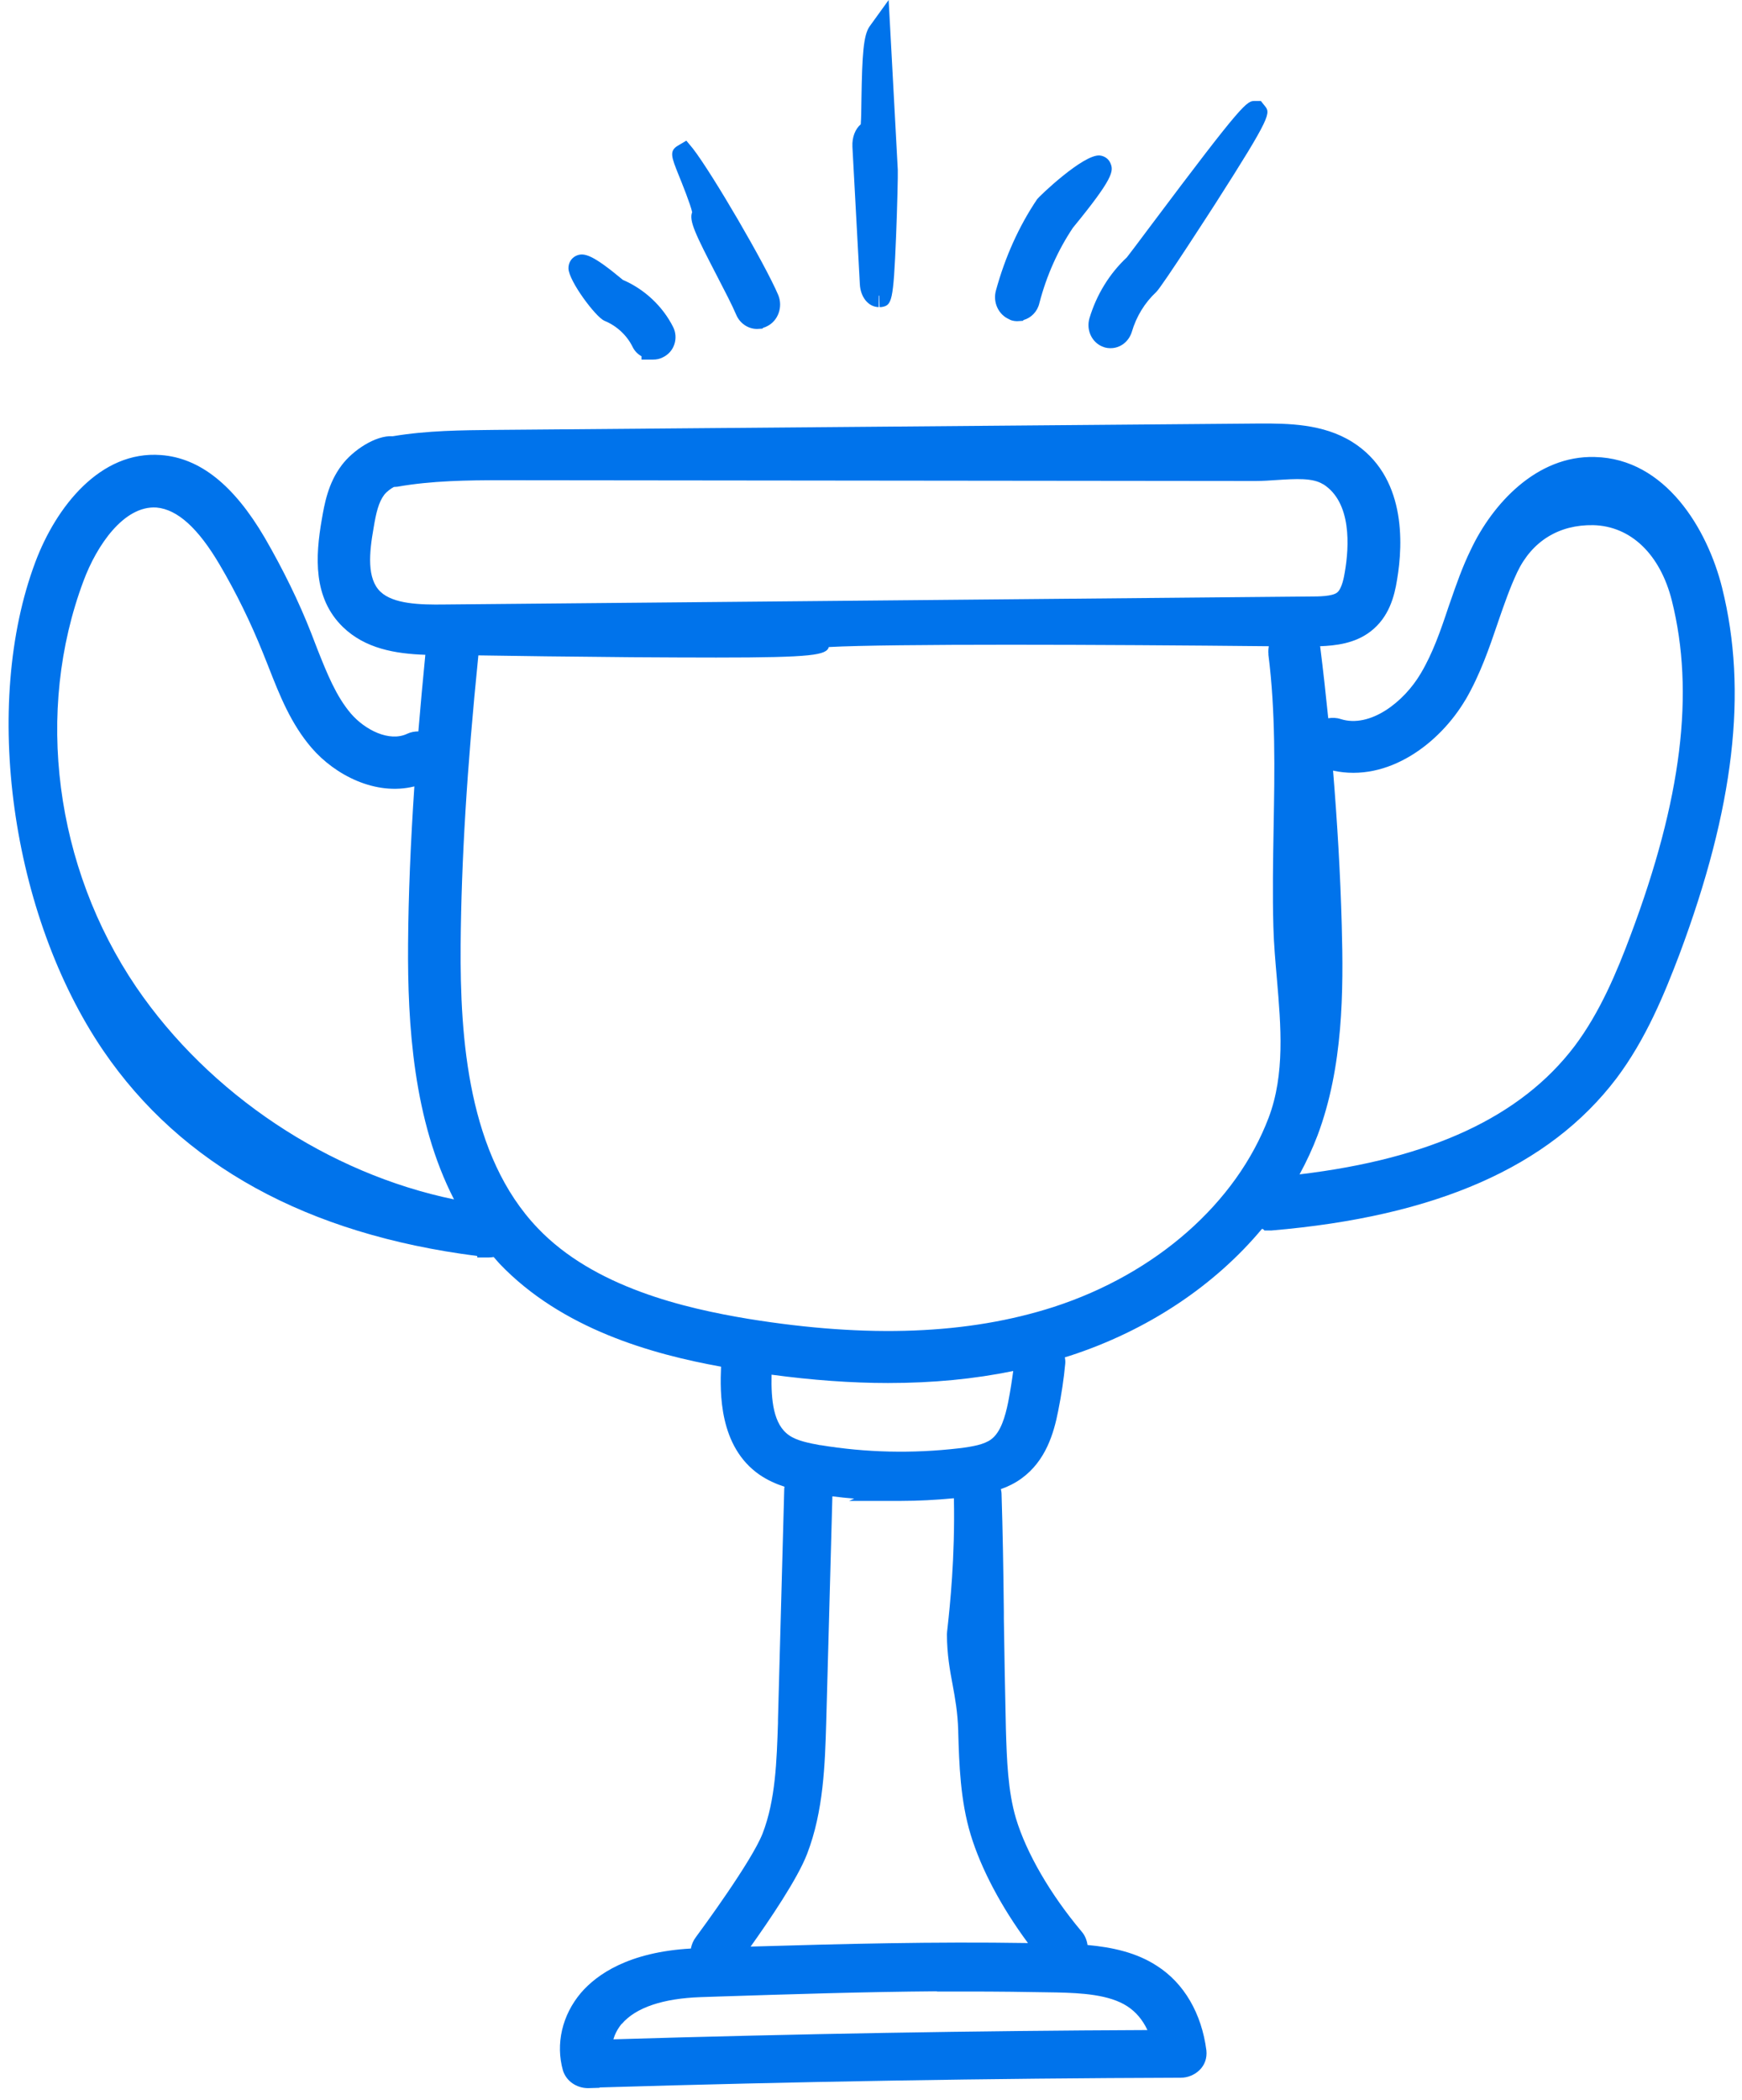 <svg width="112" height="135" viewBox="0 0 112 135" fill="none" xmlns="http://www.w3.org/2000/svg">
<g clip-path="url(#clip0_209_540)">
<path d="M110.731 37.819C109.783 33.99 107.072 29.478 102.537 29.375C98.804 29.265 95.952 32.388 94.563 35.335C94.026 36.43 93.63 37.569 93.248 38.672L93.137 38.988C92.608 40.583 92.108 42.001 91.359 43.265C90.264 45.139 88.081 46.815 86.2 46.22C85.935 46.132 85.663 46.124 85.398 46.168C85.244 44.647 85.075 43.118 84.884 41.597C84.884 41.575 84.877 41.56 84.869 41.538C85.832 41.501 87.103 41.377 88.125 40.583C89.301 39.679 89.654 38.334 89.823 37.261C90.227 34.887 90.389 30.573 86.949 28.412C85.06 27.222 82.753 27.222 81.07 27.222L31.822 27.633C29.683 27.655 27.471 27.67 25.267 28.038H25.252C24.135 27.971 22.68 28.956 21.974 29.897C21.085 31.065 20.857 32.418 20.688 33.395C20.276 35.762 20.115 38.429 22.047 40.303C23.473 41.685 25.399 42.023 27.346 42.089C27.177 43.794 27.03 45.441 26.898 47.013C26.655 47.013 26.413 47.057 26.192 47.16C25.031 47.719 23.459 46.91 22.562 45.867C21.607 44.75 21.019 43.273 20.401 41.715L20.004 40.686C19.218 38.679 18.211 36.621 17.021 34.564C15.029 31.168 12.846 29.434 10.347 29.25C6.438 28.949 3.601 32.594 2.278 36.114C-1.176 45.286 0.698 58.794 6.636 67.525C11.656 74.889 19.74 79.336 30.683 80.732V80.828H31.418C31.528 80.828 31.638 80.813 31.741 80.798C31.873 80.945 31.991 81.092 32.123 81.232C36.129 85.428 41.927 87.045 46.359 87.846C46.293 89.463 46.205 92.983 48.843 94.799C49.35 95.144 49.894 95.386 50.438 95.563C50.438 95.6 50.423 95.644 50.423 95.68L50.019 110.548V110.739C49.938 113.179 49.865 115.7 49.027 117.861C48.321 119.654 45.095 124.034 44.742 124.512C44.573 124.732 44.47 124.982 44.419 125.247C40.421 125.474 38.37 126.908 37.349 128.098C36.144 129.524 35.71 131.376 36.195 133.088C36.408 133.764 37.062 134.22 37.812 134.22L38.547 134.198V134.176C51.085 133.801 63.652 133.588 75.918 133.551C76.366 133.551 76.807 133.368 77.123 133.059C77.454 132.736 77.615 132.295 77.564 131.795C77.255 129.414 76.131 127.481 74.389 126.364C73.059 125.496 71.508 125.166 69.921 125.019C69.877 124.703 69.752 124.394 69.539 124.152C67.525 121.756 65.989 119.103 65.32 116.883C64.798 115.119 64.732 113.106 64.673 111.136C64.615 108.733 64.578 106.337 64.541 104.029V103.61C64.512 100.847 64.468 98.37 64.394 96.033C64.394 95.923 64.372 95.82 64.35 95.717C64.813 95.555 65.254 95.335 65.673 95.034C67.238 93.902 67.753 92.123 68.032 90.705C68.245 89.647 68.4 88.618 68.488 87.655C68.502 87.515 68.488 87.383 68.466 87.243C68.561 87.214 68.664 87.185 68.76 87.155C73.787 85.524 78.093 82.635 81.136 78.99C81.165 78.99 81.187 79.005 81.217 79.012L81.297 79.093H81.739C92.351 78.196 99.605 74.999 103.919 69.326C105.829 66.79 107.013 63.88 107.975 61.352C111.503 51.915 112.378 44.434 110.724 37.797L110.731 37.819ZM52.745 92.895C52.04 92.763 51.239 92.616 50.732 92.256C49.725 91.565 49.571 90.007 49.607 88.361C52.224 88.713 54.737 88.897 57.082 88.897H57.104C59.977 88.897 62.638 88.64 65.144 88.125C65.063 88.735 64.96 89.397 64.82 90.124C64.629 91.058 64.343 92.072 63.711 92.528C63.262 92.851 62.557 92.983 61.645 93.094C58.662 93.439 55.678 93.373 52.745 92.888V92.895ZM39.98 130.09C40.876 129.039 42.633 128.451 45.058 128.37L46.161 128.333C50.916 128.179 55.59 128.032 60.249 127.995L60.234 128.01H62.197C64.056 128.01 65.989 128.032 67.922 128.069C69.517 128.105 71.317 128.201 72.478 128.958C73.03 129.318 73.463 129.825 73.772 130.487C62.785 130.531 51.246 130.729 39.436 131.082C39.524 130.781 39.686 130.435 39.972 130.082L39.98 130.09ZM48.255 125.129C49.46 123.439 51.276 120.771 51.893 119.161C52.951 116.413 53.039 113.407 53.12 110.754L53.517 96.18C53.98 96.239 54.451 96.29 54.921 96.327L54.597 96.474H57.949C59.029 96.474 60.146 96.415 61.33 96.305C61.41 100.112 61.065 103.302 60.933 104.514C60.896 104.823 60.881 105.007 60.881 105.051C60.889 106.374 61.072 107.351 61.249 108.299C61.41 109.166 61.572 110.063 61.609 111.261V111.334C61.668 113.392 61.741 115.729 62.41 117.934C63.079 120.132 64.387 122.594 66.092 124.894C60.043 124.798 54.26 124.945 48.248 125.122L48.255 125.129ZM81.547 42.053C82.018 45.735 81.952 49.541 81.885 53.224C81.849 55.311 81.812 57.464 81.871 59.588C81.9 60.698 82.003 61.844 82.099 62.947C82.356 65.945 82.62 69.047 81.57 71.832C79.49 77.329 74.316 81.878 67.738 84.01C62.255 85.774 55.84 86.023 48.123 84.774C44.044 84.098 38.201 82.753 34.571 78.939C30.095 74.265 29.573 66.754 29.617 60.734C29.661 55.318 30.021 49.402 30.756 42.126C33.035 42.163 36.82 42.214 40.59 42.244C42.758 42.258 44.558 42.266 46.05 42.266C52.297 42.266 53.128 42.104 53.289 41.59C57.221 41.377 70.95 41.428 81.577 41.538C81.547 41.707 81.533 41.884 81.555 42.06L81.547 42.053ZM85.075 31.124C86.92 32.293 86.743 35.159 86.464 36.769C86.42 37.033 86.288 37.842 85.964 38.091C85.641 38.341 84.73 38.341 84.289 38.341L28.559 38.856C27.001 38.878 25.289 38.826 24.458 38.033C23.584 37.195 23.73 35.556 24.024 33.91C24.179 32.962 24.348 32.271 24.701 31.808C24.855 31.602 25.142 31.396 25.325 31.301L25.546 31.286C27.729 30.896 30.117 30.867 32.182 30.867L80.724 30.918C81.195 30.918 81.672 30.882 82.128 30.852C83.296 30.779 84.399 30.705 85.06 31.124H85.075ZM29.191 77.094C21.144 75.433 13.471 70.362 8.753 63.439C3.52 55.722 2.226 45.72 5.372 37.334C6.217 35.063 7.966 32.484 10.061 32.623C11.406 32.741 12.743 33.946 14.132 36.313C15.176 38.084 16.109 39.987 16.91 41.979C17.021 42.251 17.131 42.523 17.248 42.824L17.285 42.92C17.983 44.698 18.704 46.528 20.041 48.079C21.533 49.806 24.135 51.173 26.641 50.548C26.398 54.201 26.259 57.53 26.237 60.69C26.2 65.842 26.575 72.008 29.191 77.094ZM94.225 44.978C95.166 43.361 95.761 41.619 96.283 40.083L96.327 39.951C96.716 38.826 97.084 37.768 97.547 36.783C98.502 34.777 100.237 33.718 102.434 33.755C104.852 33.814 106.741 35.629 107.49 38.606C108.968 44.515 108.13 51.357 104.83 60.132C103.97 62.432 102.875 65.071 101.229 67.253C97.797 71.773 92.005 74.478 83.554 75.485C83.995 74.676 84.384 73.838 84.708 72.986C86.368 68.569 86.383 63.689 86.266 59.463C86.177 56.178 85.979 52.856 85.707 49.534C89.249 50.306 92.571 47.778 94.225 44.97V44.978Z" fill="#0073EB"/>
<path d="M56.496 19.74V19.005C56.496 19.005 56.503 19.005 56.511 19.005H56.525L56.547 19.74H56.657C57.348 19.63 57.437 19.446 57.613 15.169C57.686 13.368 57.738 11.215 57.723 10.921L57.135 0L55.915 1.69C55.511 2.249 55.43 3.528 55.386 6.364C55.379 6.938 55.371 7.621 55.342 7.989C54.989 8.29 54.776 8.819 54.805 9.429L55.283 18.27C55.327 19.116 55.842 19.733 56.496 19.74Z" fill="#0073EB"/>
<path d="M64.911 20.541C65.124 20.644 65.322 20.644 65.418 20.644L65.763 20.622L65.807 20.571C66.3 20.431 66.697 20.027 66.822 19.498C67.285 17.712 68.027 16.066 68.982 14.64C71.591 11.458 71.606 10.995 71.4 10.502C71.283 10.216 71.025 10.032 70.717 9.995C69.659 9.885 66.77 12.663 66.682 12.803C65.513 14.537 64.624 16.514 64.036 18.66C63.816 19.439 64.205 20.247 64.911 20.534V20.541Z" fill="#0073EB"/>
<path d="M70.899 22.283C71.112 22.379 71.31 22.379 71.413 22.379C72.023 22.379 72.567 21.967 72.766 21.342C73.059 20.335 73.611 19.446 74.338 18.77C74.706 18.432 78.072 13.192 78.108 13.141C81.79 7.386 81.695 7.268 81.305 6.791L81.063 6.489H80.695C80.159 6.489 79.997 6.489 73.963 14.537C73.228 15.522 72.53 16.448 72.45 16.543C71.332 17.587 70.502 18.939 70.046 20.453C69.826 21.21 70.193 22.004 70.891 22.283H70.899Z" fill="#0073EB"/>
<path d="M44.501 13.64C44.281 14.184 44.729 15.088 46.081 17.704C46.566 18.638 47.066 19.601 47.331 20.225C47.566 20.784 48.095 21.144 48.676 21.144L49.021 21.122L49.065 21.07C49.153 21.048 49.242 21.012 49.322 20.968C50.028 20.622 50.351 19.726 50.035 18.961C49.197 16.991 45.817 11.193 44.553 9.554L44.127 9.04L43.583 9.363C43.009 9.701 43.178 10.113 43.619 11.215C43.862 11.81 44.398 13.148 44.501 13.64Z" fill="#0073EB"/>
<path d="M38.849 20.615C39.636 20.931 40.297 21.541 40.665 22.283C40.79 22.548 40.995 22.761 41.245 22.9V23.114H41.98C42.215 23.114 42.421 23.07 42.605 22.974C42.965 22.805 43.23 22.511 43.355 22.136C43.479 21.769 43.45 21.364 43.281 21.026C42.612 19.689 41.436 18.586 40.047 17.991C38.1 16.367 37.541 16.205 37.027 16.448C36.725 16.595 36.542 16.903 36.549 17.256C36.571 18.072 38.306 20.38 38.842 20.607L38.849 20.615Z" fill="#0073EB"/>
</g>
<defs>
<clipPath id="clip0_209_540">
<rect width="110.989" height="134.235" fill="white" transform="translate(0.545)"/>
</clipPath>
</defs>
</svg>

